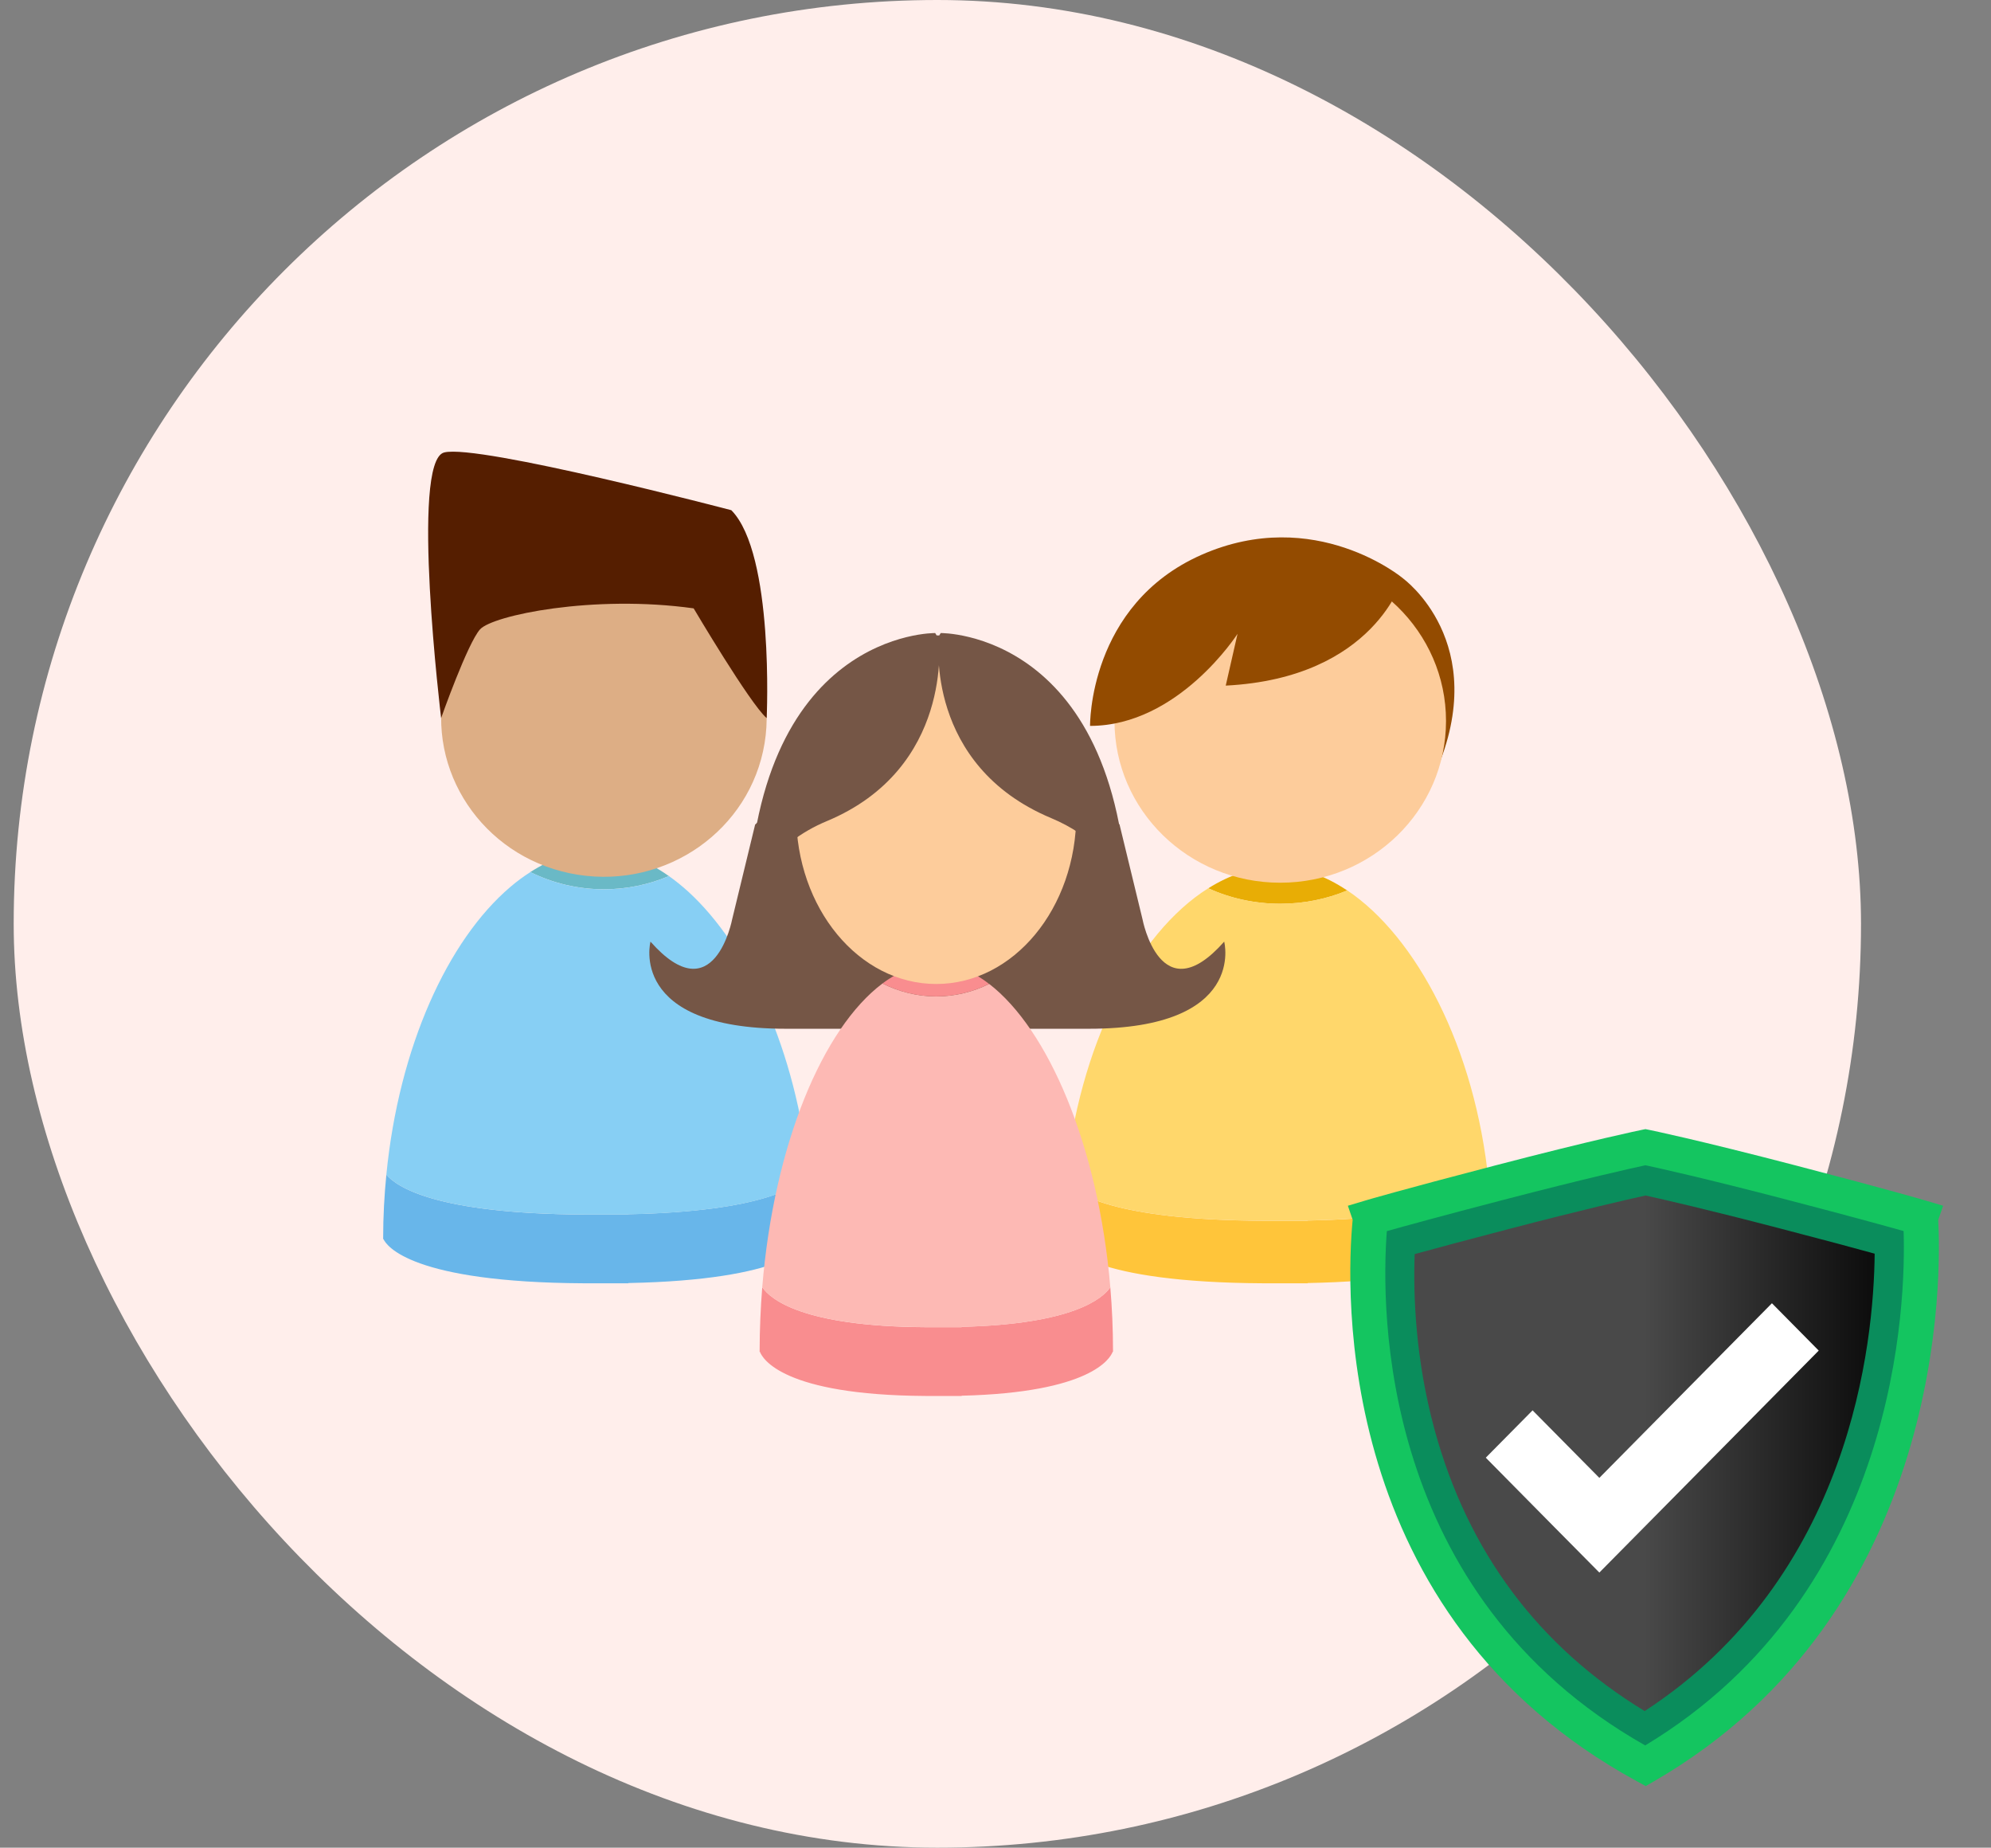 <svg width="97" height="90" viewBox="0 0 97 90" fill="none" xmlns="http://www.w3.org/2000/svg">
<rect x="0" y="0" width="97" height="90" fill="#808080" stroke="none"/>
<rect x="0.667" width="90" height="90" rx="45" fill="#FFEEEB"/>
<g clip-path="url(#clip0_937_25474)">
<path d="M32.588 42.674C31.469 41.881 30.291 41.44 29.12 41.44C27.948 41.44 26.886 41.808 25.837 42.479C26.914 43.012 28.133 43.316 29.423 43.316C30.548 43.316 31.619 43.085 32.588 42.674Z" fill="#6AB9C6"/>
<path d="M37.249 36.209C37.948 31.993 35.01 28.022 30.687 27.341C26.364 26.66 22.293 29.525 21.595 33.742C20.896 37.958 23.834 41.928 28.157 42.609C32.48 43.291 36.551 40.425 37.249 36.209Z" fill="#DDAE85"/>
<path d="M30.616 59.149V59.161H28.467C21.188 59.124 19.301 57.79 18.823 57.217C18.723 58.222 18.667 59.255 18.667 60.309C18.667 60.328 18.667 60.343 18.667 60.361H18.685C18.838 60.69 20.054 62.467 28.464 62.509H30.613V62.497C38.264 62.345 39.401 60.678 39.551 60.358H39.57C39.57 60.34 39.57 60.325 39.57 60.306C39.57 59.255 39.511 58.222 39.408 57.22C38.942 57.774 37.168 59.014 30.613 59.145L30.616 59.149Z" fill="#68B6EA"/>
<path d="M33.541 43.441C33.228 43.155 32.913 42.902 32.591 42.674C31.622 43.085 30.551 43.317 29.426 43.317C28.136 43.317 26.917 43.015 25.84 42.479C25.505 42.692 25.18 42.933 24.859 43.207C21.819 45.794 19.435 50.989 18.823 57.217C19.298 57.79 21.188 59.124 28.467 59.161H30.616V59.149C37.171 59.018 38.945 57.777 39.411 57.223C38.792 51.175 36.44 46.098 33.541 43.441Z" fill="#87CFF4"/>
<path d="M37.352 34.974C37.352 34.974 37.73 26.985 35.63 24.852C35.63 24.852 23.3 21.613 21.638 22.04C19.976 22.466 21.491 34.977 21.491 34.977C21.491 34.977 22.775 31.339 23.387 30.656C24 29.974 28.898 28.95 33.794 29.633C33.794 29.633 36.533 34.267 37.349 34.977L37.352 34.974Z" fill="#551E00"/>
<path d="M68.34 28.164C68.34 28.164 72.704 31.284 69.942 37.625H54.887C54.887 37.625 53.194 33.28 56.134 31.979C59.074 30.675 68.34 28.164 68.34 28.164Z" fill="#934B00"/>
<path d="M65.634 43.374C64.531 42.634 63.373 42.229 62.217 42.229C61.061 42.229 59.933 42.597 58.864 43.271C59.927 43.752 61.117 44.023 62.373 44.023C63.535 44.023 64.638 43.792 65.634 43.377V43.374Z" fill="#E8AD05"/>
<path d="M62.373 42.997C66.833 42.997 70.449 39.47 70.449 35.12C70.449 30.77 66.833 27.244 62.373 27.244C57.913 27.244 54.297 30.77 54.297 35.12C54.297 39.47 57.913 42.997 62.373 42.997Z" fill="#FDCC9B"/>
<path d="M63.71 59.453V59.465H61.56C54.197 59.429 52.351 58.116 51.901 57.573C51.813 58.49 51.763 59.432 51.763 60.392C51.763 60.407 51.763 60.425 51.763 60.441H51.782C51.935 60.757 53.151 62.467 61.56 62.509H63.71V62.497C71.361 62.351 72.498 60.745 72.648 60.441H72.667C72.667 60.425 72.667 60.407 72.667 60.392C72.667 59.435 72.617 58.496 72.523 57.579C72.086 58.1 70.352 59.325 63.71 59.453Z" fill="#FFC53A"/>
<path d="M65.634 43.374C64.638 43.789 63.535 44.02 62.373 44.02C61.117 44.02 59.927 43.749 58.864 43.268C55.372 45.462 52.547 50.916 51.904 57.573C52.354 58.113 54.2 59.429 61.564 59.462H63.713V59.45C70.355 59.322 72.086 58.097 72.526 57.576C71.867 51.022 69.008 45.632 65.638 43.371L65.634 43.374Z" fill="#FFD76B"/>
<path d="M68.34 28.164C68.34 28.164 67 33.024 59.717 33.396L60.292 30.873C60.292 30.873 57.418 35.358 53.107 35.358C53.107 35.358 53.019 29.459 58.539 27.024C64.063 24.593 68.34 28.161 68.34 28.161V28.164Z" fill="#934B00"/>
<path d="M45.334 50.111H38.283C30.573 50.111 31.691 45.867 31.691 45.867C34.8 49.383 35.671 44.776 35.671 44.776L36.789 40.166L45.246 32.28L45.334 33.115V32.28H45.999V33.115L46.087 32.28L54.544 40.166L55.662 44.776C55.662 44.776 56.534 49.386 59.642 45.867C59.642 45.867 60.761 50.111 53.05 50.111H45.334Z" fill="#755646"/>
<path d="M46.849 64.636V64.648H45.078C39.08 64.612 37.527 63.274 37.136 62.701C37.055 63.71 37.011 64.743 37.008 65.797C37.008 65.815 37.008 65.831 37.008 65.849H37.024C37.149 66.178 38.148 67.954 45.078 67.997H46.849V67.985C53.15 67.832 54.088 66.166 54.209 65.846H54.225C54.225 65.828 54.225 65.812 54.225 65.794C54.225 64.743 54.178 63.71 54.094 62.704C53.713 63.256 52.254 64.502 46.849 64.63V64.636Z" fill="#F98D8F"/>
<path d="M48.189 47.927C47.393 48.32 46.524 48.536 45.612 48.536C44.7 48.536 43.8 48.31 42.994 47.905C40.079 50.093 37.702 55.754 37.136 62.701C37.527 63.274 39.08 64.609 45.078 64.645H46.849V64.633C52.254 64.502 53.71 63.259 54.094 62.707C53.51 55.779 51.051 50.127 48.193 47.927H48.189Z" fill="#FDB9B4"/>
<path d="M48.189 47.927C47.355 47.284 46.484 46.927 45.618 46.927C44.753 46.927 43.834 47.275 42.994 47.905C43.8 48.31 44.684 48.536 45.612 48.536C46.54 48.536 47.393 48.317 48.189 47.927Z" fill="#F98D8F"/>
<path d="M45.831 30.836C45.784 30.909 45.74 30.982 45.696 31.055C45.653 30.982 45.609 30.909 45.562 30.836C45.562 30.836 36.611 30.705 36.424 44.776H54.965C54.778 30.705 45.828 30.836 45.828 30.836H45.831Z" fill="#755646"/>
<path d="M45.612 47.93C49.38 47.93 52.435 44.237 52.435 39.681C52.435 35.126 49.38 31.433 45.612 31.433C41.844 31.433 38.789 35.126 38.789 39.681C38.789 44.237 41.844 47.93 45.612 47.93Z" fill="#FDCC9B"/>
<path d="M52.719 38.837C52.501 31.604 45.724 30.946 45.687 30.949C45.646 30.946 38.498 31.604 38.28 38.837C38.255 39.681 38.342 40.401 38.523 41.013C39.042 40.611 39.632 40.267 40.285 39.995C46.449 37.421 45.74 31.193 45.74 31.193C45.74 31.193 45.053 37.274 51.217 39.852C51.707 40.056 52.166 40.303 52.585 40.583C52.691 40.069 52.744 39.49 52.722 38.837H52.719Z" fill="#755646"/>
</g>
<g clip-path="url(#clip1_937_25474)">
<path d="M80.165 55.88C80.165 55.88 82.422 56.34 87.317 57.616C91.944 58.822 93.564 59.304 93.564 59.304C93.554 59.335 95.166 77.337 80.165 86.011C64.203 77.337 66.798 59.397 66.764 59.304C66.764 59.304 68.387 58.822 73.011 57.616C77.909 56.34 80.163 55.88 80.163 55.88H80.165Z" fill="#14C560"/>
<path style="mix-blend-mode:screen" d="M80.165 55.88C80.165 55.88 82.422 56.34 87.317 57.616C91.944 58.822 93.564 59.304 93.564 59.304C93.554 59.335 95.166 77.337 80.165 86.011C64.203 77.337 66.798 59.397 66.764 59.304C66.764 59.304 68.387 58.822 73.011 57.616C77.909 56.34 80.163 55.88 80.163 55.88H80.165Z" fill="url(#paint0_linear_937_25474)"/>
<g style="mix-blend-mode:color-burn">
<path d="M80.165 58.232C81.038 58.424 83.195 58.918 86.749 59.845C88.866 60.396 90.35 60.794 91.332 61.066C91.291 65.388 90.183 76.803 80.127 83.346C74.95 80.196 71.509 75.585 69.886 69.622C68.947 66.167 68.85 63.033 68.922 61.087C69.904 60.818 71.409 60.411 73.576 59.847C77.13 58.921 79.288 58.426 80.16 58.235M80.16 55.883C80.16 55.883 77.903 56.343 73.008 57.619C68.382 58.825 66.762 59.306 66.762 59.306C66.793 59.4 64.198 77.339 80.16 86.014C95.16 77.339 93.548 59.337 93.559 59.306C93.559 59.306 91.936 58.825 87.312 57.619C82.415 56.343 80.16 55.883 80.16 55.883Z" fill="#0A8D5C"/>
</g>
<path d="M80.178 87L79.761 86.772C64.904 78.698 65.585 62.717 65.9 59.413L65.667 58.732L66.524 58.476C66.59 58.455 68.213 57.976 72.798 56.781C77.663 55.512 79.904 55.054 79.996 55.034L80.165 55L80.334 55.034C80.426 55.052 82.668 55.512 87.532 56.781C92.118 57.976 93.74 58.458 93.807 58.476L94.667 58.732L94.429 59.425C94.564 61.892 94.92 78.475 80.59 86.762L80.178 87ZM67.565 59.971C67.279 63.745 67.176 77.676 80.153 85.02C92.538 77.554 92.852 63.331 92.742 59.964C91.921 59.733 90.171 59.249 87.105 58.45C83.029 57.386 80.772 56.889 80.165 56.76C79.559 56.889 77.302 57.389 73.226 58.45C70.129 59.257 68.374 59.741 67.565 59.969V59.971Z" fill="#14C560"/>
<path d="M88.607 65.787L86.327 63.481L77.919 71.987L74.666 68.698L72.386 71.004L75.636 74.293L77.919 76.599L80.199 74.293L88.607 65.787Z" fill="white"/>
</g>
<defs>
<linearGradient id="paint0_linear_937_25474" x1="66.626" y1="70.947" x2="93.61" y2="70.947" gradientUnits="userSpaceOnUse">
<stop offset="0.5" stop-color="#494949"/>
<stop offset="1"/>
</linearGradient>
<clipPath id="clip0_937_25474">
<rect width="54" height="46" fill="white" transform="translate(18.667 22)"/>
</clipPath>
<clipPath id="clip1_937_25474">
<rect width="29" height="32" fill="white" transform="translate(65.667 55)"/>
</clipPath>
</defs>
</svg>
